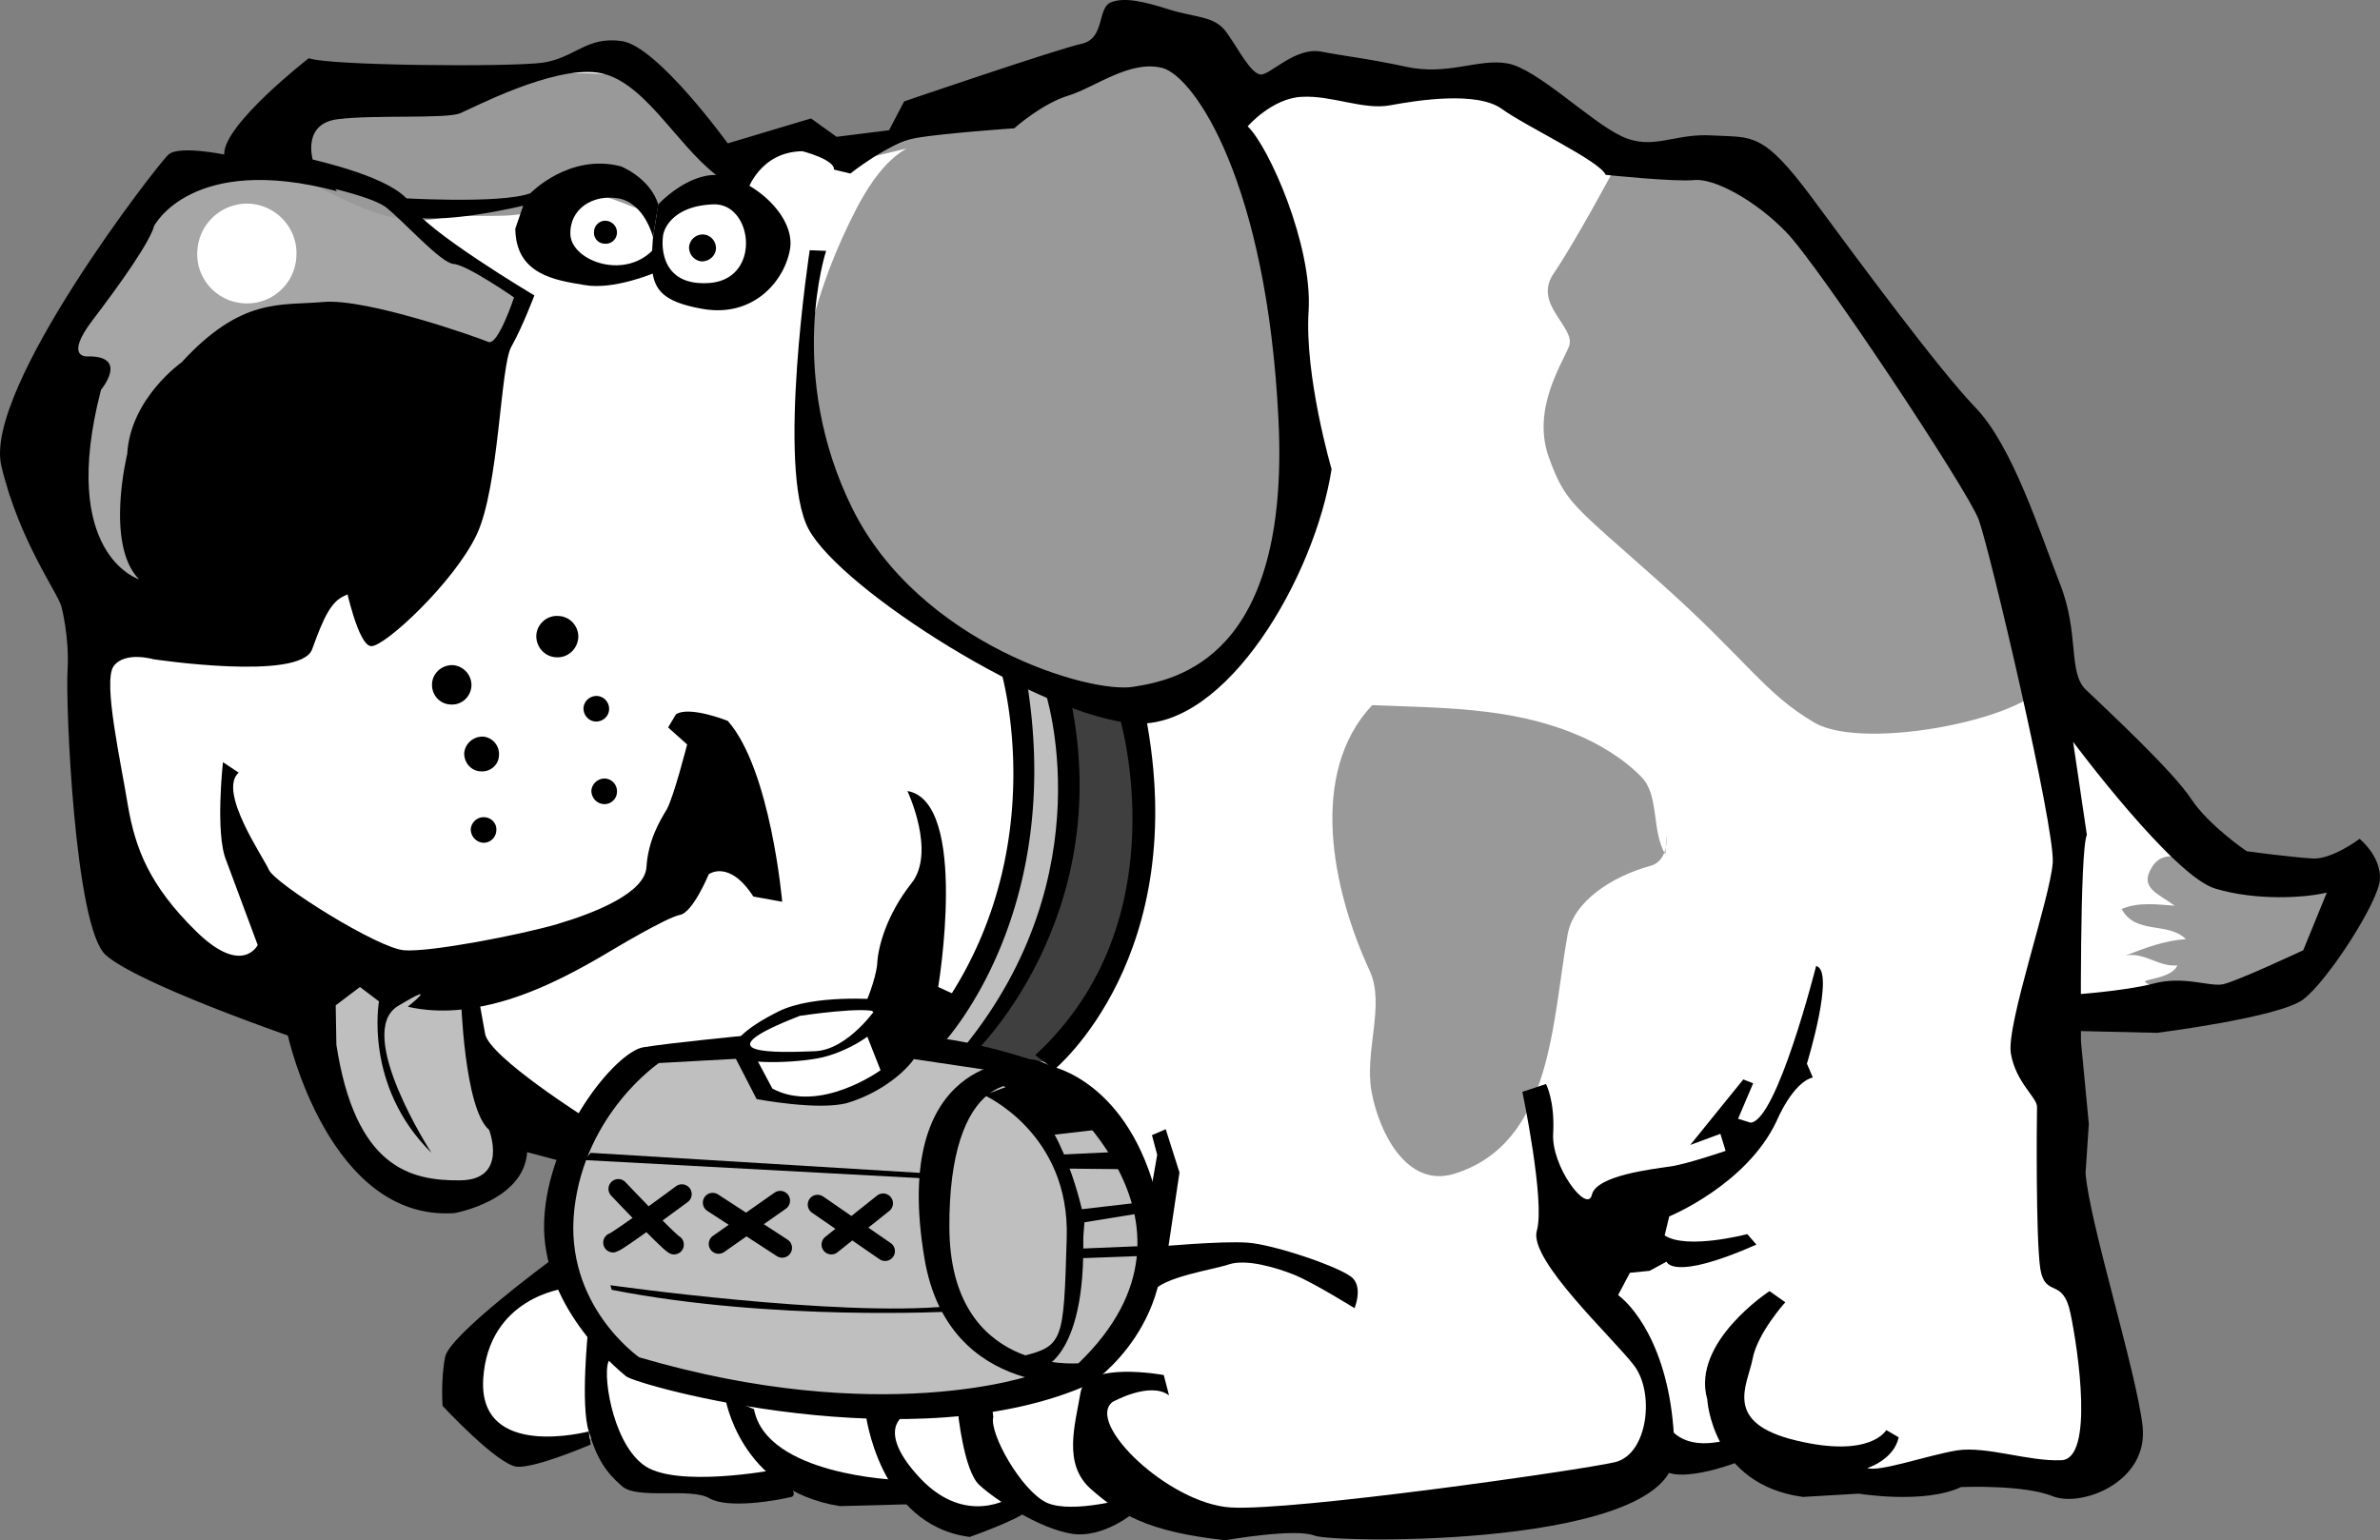 <svg xmlns="http://www.w3.org/2000/svg" width="363.014" height="234.977"><rect width="100%" height="100%" fill="#808080" stroke="none"/><path fill="#fff" d="m112.805 23.977 10.797-3.403 5.8 2.903s47.239-18.617 50.7-17.903c3.464.715 9.902 9.602 9.902 9.602l11.8-3.7 28.4 2.7 14.398 8.898 21 .801s42.628 48.254 47.3 78.102l23.903 27 12.097 5.797 11.301-4.297s-4.148 18.761-12.3 21.297l-33.801 2.902s-2.258 28.895-.899 31.5c1.324 2.57 9.695 29.137 8 33-1.793 3.937-6.531 7.652-18 6.398-11.426-1.168-24.601.5-24.601.5l-12.7-4.8-13.597 1.703s-.637 1.949-9.301 4.898c-8.735 2.985-56.078 7.063-63.3 2.602l-6.4-2.403s-7.308 5.067-10.8 4.301c-3.434-.668-8.3-3-8.3-3s-3.77 4.301-6.7 3.102c-2.938-1.168-10.7-5.203-10.7-5.203s-13.136 1.738-15.5-.899c0 0-6.058 1.113-11.5.801-5.535-.367-17.886-3.137-18.1-8.2 0 0-21.493 7.723-20.5-8.202.983-16.012 14.6-16.7 14.6-16.7s-1.46-17.597 1.7-19.898l-6.402-2.402s-2.122 10.382-9.7 10.902c-7.515.55-19.246-4.188-22.597-15.402-3.27-11.239-4.602-13.797-4.602-13.797l-23-9s-12.156-38.293-7.601-47c0 0-10.81-27.75-8.899-34.102 1.887-6.437 14.723-35.699 27.399-37.898l6.101-1.602 2.899-5.898 9.8-5.903s35.168-.808 43.801-2.8l18.102 14.703"/><path fill="#3f3f3f" d="m161.805 106.676 11.797 3.7s7.878 26.534-13.7 51.698l-12-1.199s20.325-20.277 13.903-54.199"/><path fill="#bfbfbf" d="M154.305 103.176s7.43 29.004-11.203 55.398l4.8 2.301s22.13-25.172 13.903-54.199l-7.5-3.5"/><path fill="#a6a6a6" d="M20.402 93.375s-31.308-37.023 10.7-67.5c0 0 22.851 2.438 25.8 4.102 2.856 1.703 22.5 15.398 22.5 15.398l-3.699 11.301-55.3 36.7"/><path fill="#bfbfbf" d="M53.504 148.977s-7.254 3.597-7 7.097c.308 3.547 5.812 27.938 26 25.7 0 0 8.723-3.485 4.3-12.297 0 0-6.163-14.387-5.402-18.301l-17.898-2.2m59.398 11.7s-12.566.262-15.199 1.598c-2.543 1.347-25.828 29.46-.8 46.5 0 0 38.863 10.968 66 1.601 27.124-9.308 5.054-49.254-6.098-47.898l-18.403-2.203s-7.433 7.574-9.398 7.402c-2.027-.078-12-.7-12-.7l-4.102-6.3"/><path fill="#999" d="M335.902 132.074c-1.925-.882-5.722-2.808-7.597.102-2.13 3.258.84 4.117 3.398 6-2.723-.191-5.441-.605-8.101.5 2.148 3.973 7.105 1.89 9.8 4.598-3.258.214-6.222 1.355-9.199 2.5 2.844-.575 5.129 1.812 7.899 1.5-.981 2.257-6.032 2.015-4.7 2.703 5.89 3.312 14.742 3.742 21.102.5 5.953-2.965 11.543-8.867 11.5-16.5-7.184 4.293-16.531 1.535-24.102-1.903m-205.597-107.5c13.824-5.328 27.379-10.996 41.297-15.898 5.21-1.832 12.464-2.152 13.902 4.398 4.547 20.309 15.09 38.926 12.7 59.7-1.618 13.984-5.446 29.972-19.302 35.101-11.113 4.043-22.675-5.445-32.8-11.601-9.668-5.895-19.543-13.266-22.5-23.5-3.594-12.559.199-26.985 6-38.899 2.566-5.293 6.785-12.926 14-12.5m-100.297.801c1.027-5.64 6.656-6.27 10.597-6.602 14.032-1.324 27.25-5.77 41.102-4 8.476 1.157 13.476 7.985 18 15 .46.72.355 2.336-.2 2.602-3.265 2.035-7.023 1.184-10.402 2.898-4.113 2.079-9.406-3.902-14.3-1.8-1.75.78-4.028.91-5.7 1.601-4.52 1.887-10.226.457-15.8 1.5-6.708 1.188-12.993-2.363-18.2-4.898-1.781-.883-6.058-1.07-5.097-6.301m210.699 108.199c-2.145-3.773-.89-8.945-3.602-11.8-2.793-2.88-6.605-5.18-10.398-6.7-9.75-3.98-20.2-3.867-30.7-4.3-9.765 10.328-6.148 28.074-.402 40.5 2.426 5.203-.832 12.261.301 18.5 1.113 6.081 5.324 14.722 12.602 12.5 14.957-4.645 14.879-23 17.297-36.5.93-5.11 6.753-8.868 12.703-10.5 1.918-.567 2.507-2.645 2.398-4.7m-8.199-101.199s-5.723 10.684-9 15.5c-3.328 4.793 3.473 8.219 2.3 11.2-1.195 2.886-5.62 9.624-3.1 16.8 2.6 7.168 3.6 7.23 16.898 19.098 13.289 11.824 15.972 17 23.703 21.5 7.746 4.472 34.129-.907 35.5-6.797 0 0-23.989-65.645-46.403-76l-19.898-1.301"/><path d="M111.004 21.875S100.352 7.141 94.902 6.274c-5.465-.809-7.18 2.59-12.199 3.3-5.086.668-32.625.461-35.601-.699 0 0-13.114 10.184-12.899 14.7 0 0-6.922-1.426-8.5 0-1.601 1.386-28.281 35.8-25.5 47.5 2.781 11.687 8.805 19.578 9.2 21.601 0 0 1.199 4.586.902 9.598-.32 4.968 1.07 39.12 5.797 43.402 4.757 4.324 27.8 12.3 27.8 12.3s6.262 28.407 25.403 27.098c0 0 10.613-1.855 11.097-9.3l4.903 1.3 4.398-6.3s-14.941-9.418-15.7-13l-1.1-6.098-2.598.398s.468 17.051 4.297 20.301c0 0 3.007 7.692-4.5 7.7-7.528.062-15.918-1.962-18.797-20.7l-.102-6 3.7-2.8 2.902 2.199s-2.348 12.898 8 23.101c0 0-11.848-18.312-5.102-22.398 6.785-4.094 1.5.097 1.5.097s4.445 1.266 10.5.102c6.11-1.086 12.281-3.707 20.602-8.7 0 0 8.332-5 10.398-5.402 1.988-.347 4.399-6.199 4.399-6.199s3.105-2.32 6.8 3.399l4.403.8s-1.743-20.152-8.301-27.597c0 0-5.86-2.344-7.902-1l-1.2 2 2.903 2.597s-2.024 7.938-3.102 9.903c-1.164 1.906-2.848 4.804-3.101 8.797-.243 3.996-7.946 7.023-13.598 8.703-5.574 1.633-19.266 4.289-23.3 4-3.95-.203-19.86-10.207-20.7-12.301-.91-2.023-7.809-11.969-4.602-14.8l-2.398-1.602s-1.211 10.918.5 15l4.8 12.902s-2.35 4.816-9.402-2.102c-7.117-6.984-9.27-12.628-10.398-19.199-1.063-6.59-3.813-18.785-2.2-21.199 1.688-2.39 6.098-1.102 6.098-1.102s22.356 3.375 24.2-1.5c1.769-4.918 2.921-7.351 5-8.199 2.039-.902.101-1.5.101-1.5s1.91 9.114 3.899 9.2c2.003.16 12.632-9.7 16.101-17 3.45-7.301 3.598-25.829 5.3-28.7 1.661-2.93 3.5-7.8 3.5-7.8s-16.94-10.094-18.698-13.7c-1.801-3.629-11.16-6.21-17.602-7.601l-1.7 3.402s12.384 2.258 15.302 4.398c2.824 2.223 8.441 8.582 10.398 8.7 2.035.132 9.2 5.101 9.2 5.101s-2.419 7.348-3.9 6.801c-1.448-.637-18.609-6.71-25.198-6.102-6.508.582-12.434-.785-21.602 9.2 0 0-7.824 5.492-8.3 14 0 0-3.41 13.797 1.8 19.101 0 0-12.32-3.742-5.8-28.898 0 0 4.378-5.23-2.098-5.102 0 0-3.567.254.797-5.5 4.367-5.73 8.761-11.969 9.402-14.398 0 0 5.715-11.203 27.898-5.301l-3.699-4.8s-1.676-5.571 3.899-6.2c5.527-.688 16.507-.008 18.601-.902 2.02-.852 13.934-7.13 20.899-6.2 6.945.934 11.847 10.758 18.101 15.602l4.8 2.398s1.891-5.937 8.4-6c0 0 4.937 1.27 4.8 2.801l2.5.602s5.809-4.63 9.899-5.403c4.015-.73 15.101-1.5 15.101-1.5s4.227-3.789 8.3-5c4.099-1.289 9.368-5.472 14.302-4.199 4.922 1.344 15.941 17.555 17.699 53.7 1.77 36.214-15.477 39.652-22.102 40.699-6.535 1.144-32.613-6.485-42.898-27.2-10.195-20.632-4-39.3-4-39.3l-2.5-.098s-5.09 33.207-.2 42.5c4.973 9.355 35.829 28.8 49.798 29.7 13.98.835 27.44-22.38 30-38.802 0 0-4.165-14.234-3.5-24.199.574-9.996-6.016-24.933-9.297-28.101 0 0 3.746-4.32 8.297-4.5 4.492-.258 9.359 2.046 13.402 1.3 4.066-.757 13.172-2.195 17 .5 3.848 2.79 15.047 7.993 15.898 10.102 0 0 10.473 1.098 13.5.8 3.024-.327 9.325 3.067 14 7.9 4.75 4.769 27.66 39.253 29.403 43.898 1.691 4.586 11.601 46.78 11.297 52.3-.38 5.457-7.075 24.582-6.399 29.102.766 4.586 4.133 6.8 4 8.3-.05 1.493-.2 20.02.5 24.598.742 4.528 3.453 1.192 4.602 6.801 1.164 5.555 3.636 22.238-1.403 22.399-5.004.218-11.367-2.18-15.898-1.5-4.574.761-11.746 3.32-13.7 2.703 0 0 4.07-1.254 4.798-4.703l-1.899-1.098s-2.32 4.332-13.7 1.598c-11.327-2.684-7.464-8.454-6.698-12.399.726-3.98 5-8.7 5-8.7l-2.403-1.698s-11.976 7.797-9.5 16.5c0 0 .688 13.035 14.602 14.898l8.5-.5s9.96 1.645 15.598-1c0 0 9.582-.418 14 1.399 4.378 1.734 14.636-2.141 13.703-10.7-1.008-8.593-8.13-31.078-8.703-38.597l.5-7.5-1.2-12.602s-.222-29.078.903-31.5l-2.102-14.199s15.266 20.512 21.7 22.398c6.355 1.91 13.902 1.38 17 .602l-3.598 8.8s-10.317 4.833-12.301 5.2c-2.07.383-5.969-1.363-10.602-.102-4.535 1.176-12.597 1.7-12.597 1.7l.199 5.5 13 .3s18.664-2.343 22.3-5.097c3.72-2.801 11.481-14.844 11.7-18.301.215-3.531-3.102-6.2-3.102-6.2s-4.234 3.204-7.199 3c-3.023-.167-10-1.1-10-1.1s-5.75-3.864-8.5-8c-2.742-4.22-13.164-13.884-16-16.602-2.844-2.645-.976-8.54-4-16.2-3.035-7.746-7.223-21.027-12.898-26.898-5.618-5.852-17.633-22.125-25-32.102-7.43-9.98-8.989-9.074-15-9.398-5.965-.418-9.145 2.39-14 .098-4.88-2.32-12.899-10.328-17.403-11.098-4.418-.785-9.093 1.93-15.5.5-6.445-1.371-8.941-1.527-12.898-2.3-3.965-.72-7.738 3.554-9.2 3.5-1.53-.13-3.312-3.747-5.202-6.4-1.793-2.585-4.817-2.273-8.7-3.5-3.976-1.265-6.941-1.948-9-1.1-2.058.902-.84 5.484-4.398 6.3-3.55.75-27.102 8.8-27.102 8.8l-2.3 4.4-8 1-3.899-2.802-12.7 3.801"/><path d="M60.305 30.176s16.011 1.023 20.597-.7c0 0 5.922-6.14 13.801-4.1 0 0 4.41 1.73 5.7 5.8l-.801 5s-1.235-5.11-5.2-5.902c-3.957-.7-7.605 1.578-7.398 5.601.297 4.024 8.625 7.043 13 1.801l-.3 4s-6.161 2.617-10.602 1.8c-4.481-.738-10.438-1.609-10.5-8.6l1.203-3.5s-13.215 3.23-18.102 1.398l-1.398-2.598"/><path d="M100.402 31.176s4.793-5.2 9.801-4.402c4.914.82 11.09 6.214 10.3 11.203-.827 4.93-5.69 10.64-13.6 9.097-7.934-1.441-7.75-4.437-7.301-10.898l1.5.098s-1.012 7.422 7 6.902c8.082-.484 6.796-12.086.8-12-6.043.168-7.758 3.57-7.8 5.098-.141 1.465 0 0 0 0l-1.5-.098m-7.399 1a1.72 1.72 0 0 0 1.899-1.602c.058-.988-.684-1.828-1.7-1.898-.93-.05-1.77.691-1.8 1.7a1.654 1.654 0 0 0 1.601 1.8"/><path d="M107.004 39.875c1.144.031 2.11-.82 2.2-1.898.05-1.16-.802-2.125-1.9-2.203a2.087 2.087 0 0 0-2.202 1.902c-.043 1.129.808 2.094 1.902 2.2m-22.199 60.398c1.757.129 3.27-1.207 3.398-3 .086-1.715-1.246-3.223-3-3.297-1.754-.145-3.266 1.187-3.398 2.898-.082 1.797 1.25 3.309 3 3.399m6 9.8c1.109.063 2.03-.75 2.097-1.8a1.973 1.973 0 0 0-1.8-2.098c-1.094-.055-2.016.762-2.098 1.8-.05 1.106.765 2.028 1.8 2.098m1.298 12.602c1.035.062 1.957-.754 2-1.8a1.942 1.942 0 0 0-1.797-2.102 2.027 2.027 0 0 0-2.102 1.8c-.027 1.11.79 2.032 1.899 2.102m-23.399-15.199c1.66.133 3.086-1.125 3.2-2.801.093-1.637-1.169-3.066-2.801-3.2-1.68-.07-3.106 1.188-3.2 2.798-.113 1.707 1.149 3.132 2.801 3.203m4.602 10.199c1.492.125 2.75-.988 2.797-2.402a2.663 2.663 0 0 0-2.399-2.899c-1.504-.05-2.762 1.063-2.898 2.5-.043 1.485 1.066 2.742 2.5 2.801m.398 10.898a1.953 1.953 0 0 0 2-1.898c.09-1.023-.726-1.945-1.8-2-1.071-.078-1.993.734-2.098 1.8a2.06 2.06 0 0 0 1.898 2.098m78.899-26.5s9.132 30.106-12 55.801l2.902 1.7s19.262-19.813 13-56.301l-3.902-1.2"/><path d="M159.402 105.477s9.29 27.636-12.398 54.297l1.398 1.101s21.852-20.652 14.903-54.101l-3.903-1.297m11.301 3.699s9.563 31.168-12.8 51.8l2.902 2.2s21.117-17.219 13.898-54.2l-4 .2m-32.301 11.5s4.43 9.332.602 14.098c-3.777 4.78-5.086 9.71-5.2 12.203-.195 2.496-1.902 6.398-1.902 6.398s6.672 4.922 6.5 6.899c-.078 2.015 5.102-.7 5.102-.7l2-7.898-2.402-1.102s4.714-28.273-4.7-29.898"/><path d="M155.902 161.875s-20.133-.91-14.898 30.102c3.648 21.804 25.398 19.097 25.398 19.097s14.578-9.566 10.2-27.898c-4.372-18.281-16.297-20.5-16.297-20.5l-1.102 2.398s28.258 20.805 5.3 42.903c0 0-19.605 1.812-19.698-20.703-.114-22.586 10.082-25.457 18.199-18.899l-2.7-5.699s-2.859-1.703-4.402-.8"/><path d="M150.102 167.074s13.117 5.778 12.601 21.801c-.465 15.977-.496 16.477-7.101 18.102l3.402 1.699s7.633-2.047 6-24.2c0 0-3.5-16.241-11.402-18.702l-3.5 1.3"/><path d="M151.203 165.074s11.172-2.796 15.3 3.5l2.302 3.602-8.602 1 .8 3 8.599-.402 2.3 2.601-10-.101 3.102 6.203 8.598-1 .402 1.597-8.602 1.403-.3 4 9.601-.403.399 1.5-11.098.403s-1.942-24.707-12.8-26.903m-17.302-12.597s-9.695-.828-15.097 1.797c-5.45 2.71-7.598 5.082-6.903 6.601.614 1.57 9.645 1.38 13.7.399 4.082-1.02 10.054-4.41 9.5-7.5l-1.2-.297s-4.465 6.761-9.699 6.898c-5.309.211-17.863.684-2.2-5.398 0 0 10.36-1.57 11.802-.5 1.43 1.11.097-2 .097-2"/><path d="m111.902 160.875 3.5 6.801s9.453 1.797 13.801.598c4.32-1.27 8.25-4.032 10.2-6.7l12.1 1.801 8.802-.699s-10.004-3.648-18-4.402l-7.203-4.5-3 3.902 2.203 5.598s-9.23 6.71-16.5 2.8l-2.5-4.699-3.403-.5"/><path d="M113.805 157.977s-11.348 1.09-15.703 1.797c-4.254.761-14.555 13.398-15.098 26.402-.567 12.977 10.87 22.453 12.5 23.8 1.707 1.364 44.055 13.259 70.898 1.098l-9-1.3s-23.023 8.129-59.898-2.7c0 0-11.559-7.953-9.902-22.597 1.667-14.707 12.902-22.301 12.902-22.301l12.8-.7.5-3.5"/><path d="m90.102 175.875 50.902 3.102v.797l-51.902-2.797 1-1.102m3 20.199s34.562 4.883 51.703 3.2l.699.8s-27.649 1.528-52.2-3.3l-.202-.7"/><path fill="none" stroke="#000" stroke-linecap="round" stroke-width="3" d="M94.305 181.375s7.527 7.961 8.5 8.5"/><path fill="none" stroke="#000" stroke-linecap="round" stroke-width="3" d="M104.004 182.176s-9.688 7.195-10.5 7.398m15.199-6.097 10.602 6.898m-.301-7.199-9.402 6.598m15.101-6 10.3 7.101m-.3-7.301-7.898 6.301"/><path d="M84.402 191.977s-15.765 11.582-16.5 15c-.695 3.508-.398 7.5-.398 7.5s8.41 9.07 11.398 9.297c3 .144 11.2-3.399 11.2-3.399l-.297-2s-16.852 4.488-16.102-8c.797-12.465 12.399-13.8 12.399-13.8l-1.7-4.598"/><path d="M89.703 202.875s-1.191 11.434.102 15.5c1.207 4.106 2.578 6.192 5 8.301 2.324 2.195 10.46.195 13.398 1.898 2.867 1.66 10.344.329 12.5-.199 1.531-.453-2.2-4.199-2.2-4.199s-15.765 3.04-20.5-.8c-4.812-3.766-6.155-14.372-5.1-15.802l-3.2-4.699"/><path d="M110.602 213.176s2.152 14.16 17.5 16.598l11.101-.297-2.3-3.703s-20.005-.688-21.9-10.797l-4.401-1.801"/><path d="M132.004 215.477s1.96 17.18 15.898 19c0 0 7.145-2.516 8.7-3.903l-2.297-2.199s-6.836 4.617-13.903-2.8c-7.039-7.485-2.398-9.7-2.398-9.7l-6-.398"/><path d="M146.102 215.375s.894 9.07 3.3 11.2c2.336 2.175 9.075 6.601 14 7.402 4.996.812 9.801-3.403 9.801-3.403l-.898-2.097s-8.68 2.511-12.602.797c-3.879-1.774-8.844-10.598-8.2-13.098l-.3-2.5-5.101 1.7"/><path d="M177.504 209.774s-11.926-2.211-12.7 2.703c-.843 5.008-2.714 10.902 1.598 14.699 4.239 3.746 8.575 6.52 20.5 7.8 0 0 10.657-1.882 13.602-.702 2.922 1.187 54.976 1.91 54.898-12.598-.125-14.563-5.68-21.918-8.597-24.102l1.797-3.398 3-.3 2.601-1.4s.79 3.098 13.7-2.6l-1.4-1.602s-9.206 2.433-12.6.203l.699-2.903s11.828-4.82 16.402-14.597c0 0 2.406-5.82 5.5-6.602l-.902-2.101s4.378-14.246 1.402-14.899c0 0-5.961 23.645-10 23.899l-1.902-.598 2.3-5.402-1.5-.598-8.097 10 4.597-1.7.801 2.598s-6.101 2.098-8.601 2.403c-2.551.383-11.13 1.351-11.797 4.297-.7 2.984-6.254-4.375-5.903-9.399.266-4.957-1.097-7.5-1.097-7.5l-3.602 1.2s3.508 16.78 2.2 21.199c-1.247 4.441 11.546 16.257 14.8 20.5 3.238 4.175 2.152 13.625-2.898 14.8-5.118 1.2-49.09 7.493-58.602 6.903-9.453-.586-22.215-12.899-18-16.102 0 0 5.7-3.195 8.602-1l-.801-3.101"/><path d="M176.703 190.176s9.543-.867 13.5-.602c4.027.23 14.82 3.903 16.2 5.5 1.429 1.582.199 4.5.199 4.5s-6.223-3.878-9.2-5.097c-2.89-1.149-7.316-2.426-9.898-1.602-2.535.863-10.113 1.895-11.8 4.301l1-7"/><path d="m176.504 176.176-.7 4-1.1 9.898 3.5.2 1.698-11.399-2.097-6.601-2.102.902.8 3m77.7 40.898s1.676 4.606 9.3 2.602l2.302 3.098s-11.797 4.8-13 .203l1.398-5.903"/><path fill="#fff" d="M37.203 46.274c4.172.273 7.777-2.914 8-7.098.297-4.195-2.887-7.805-7.101-8.102a7.605 7.605 0 0 0-8 7.2c-.293 4.144 2.89 7.754 7.101 8"/></svg>
